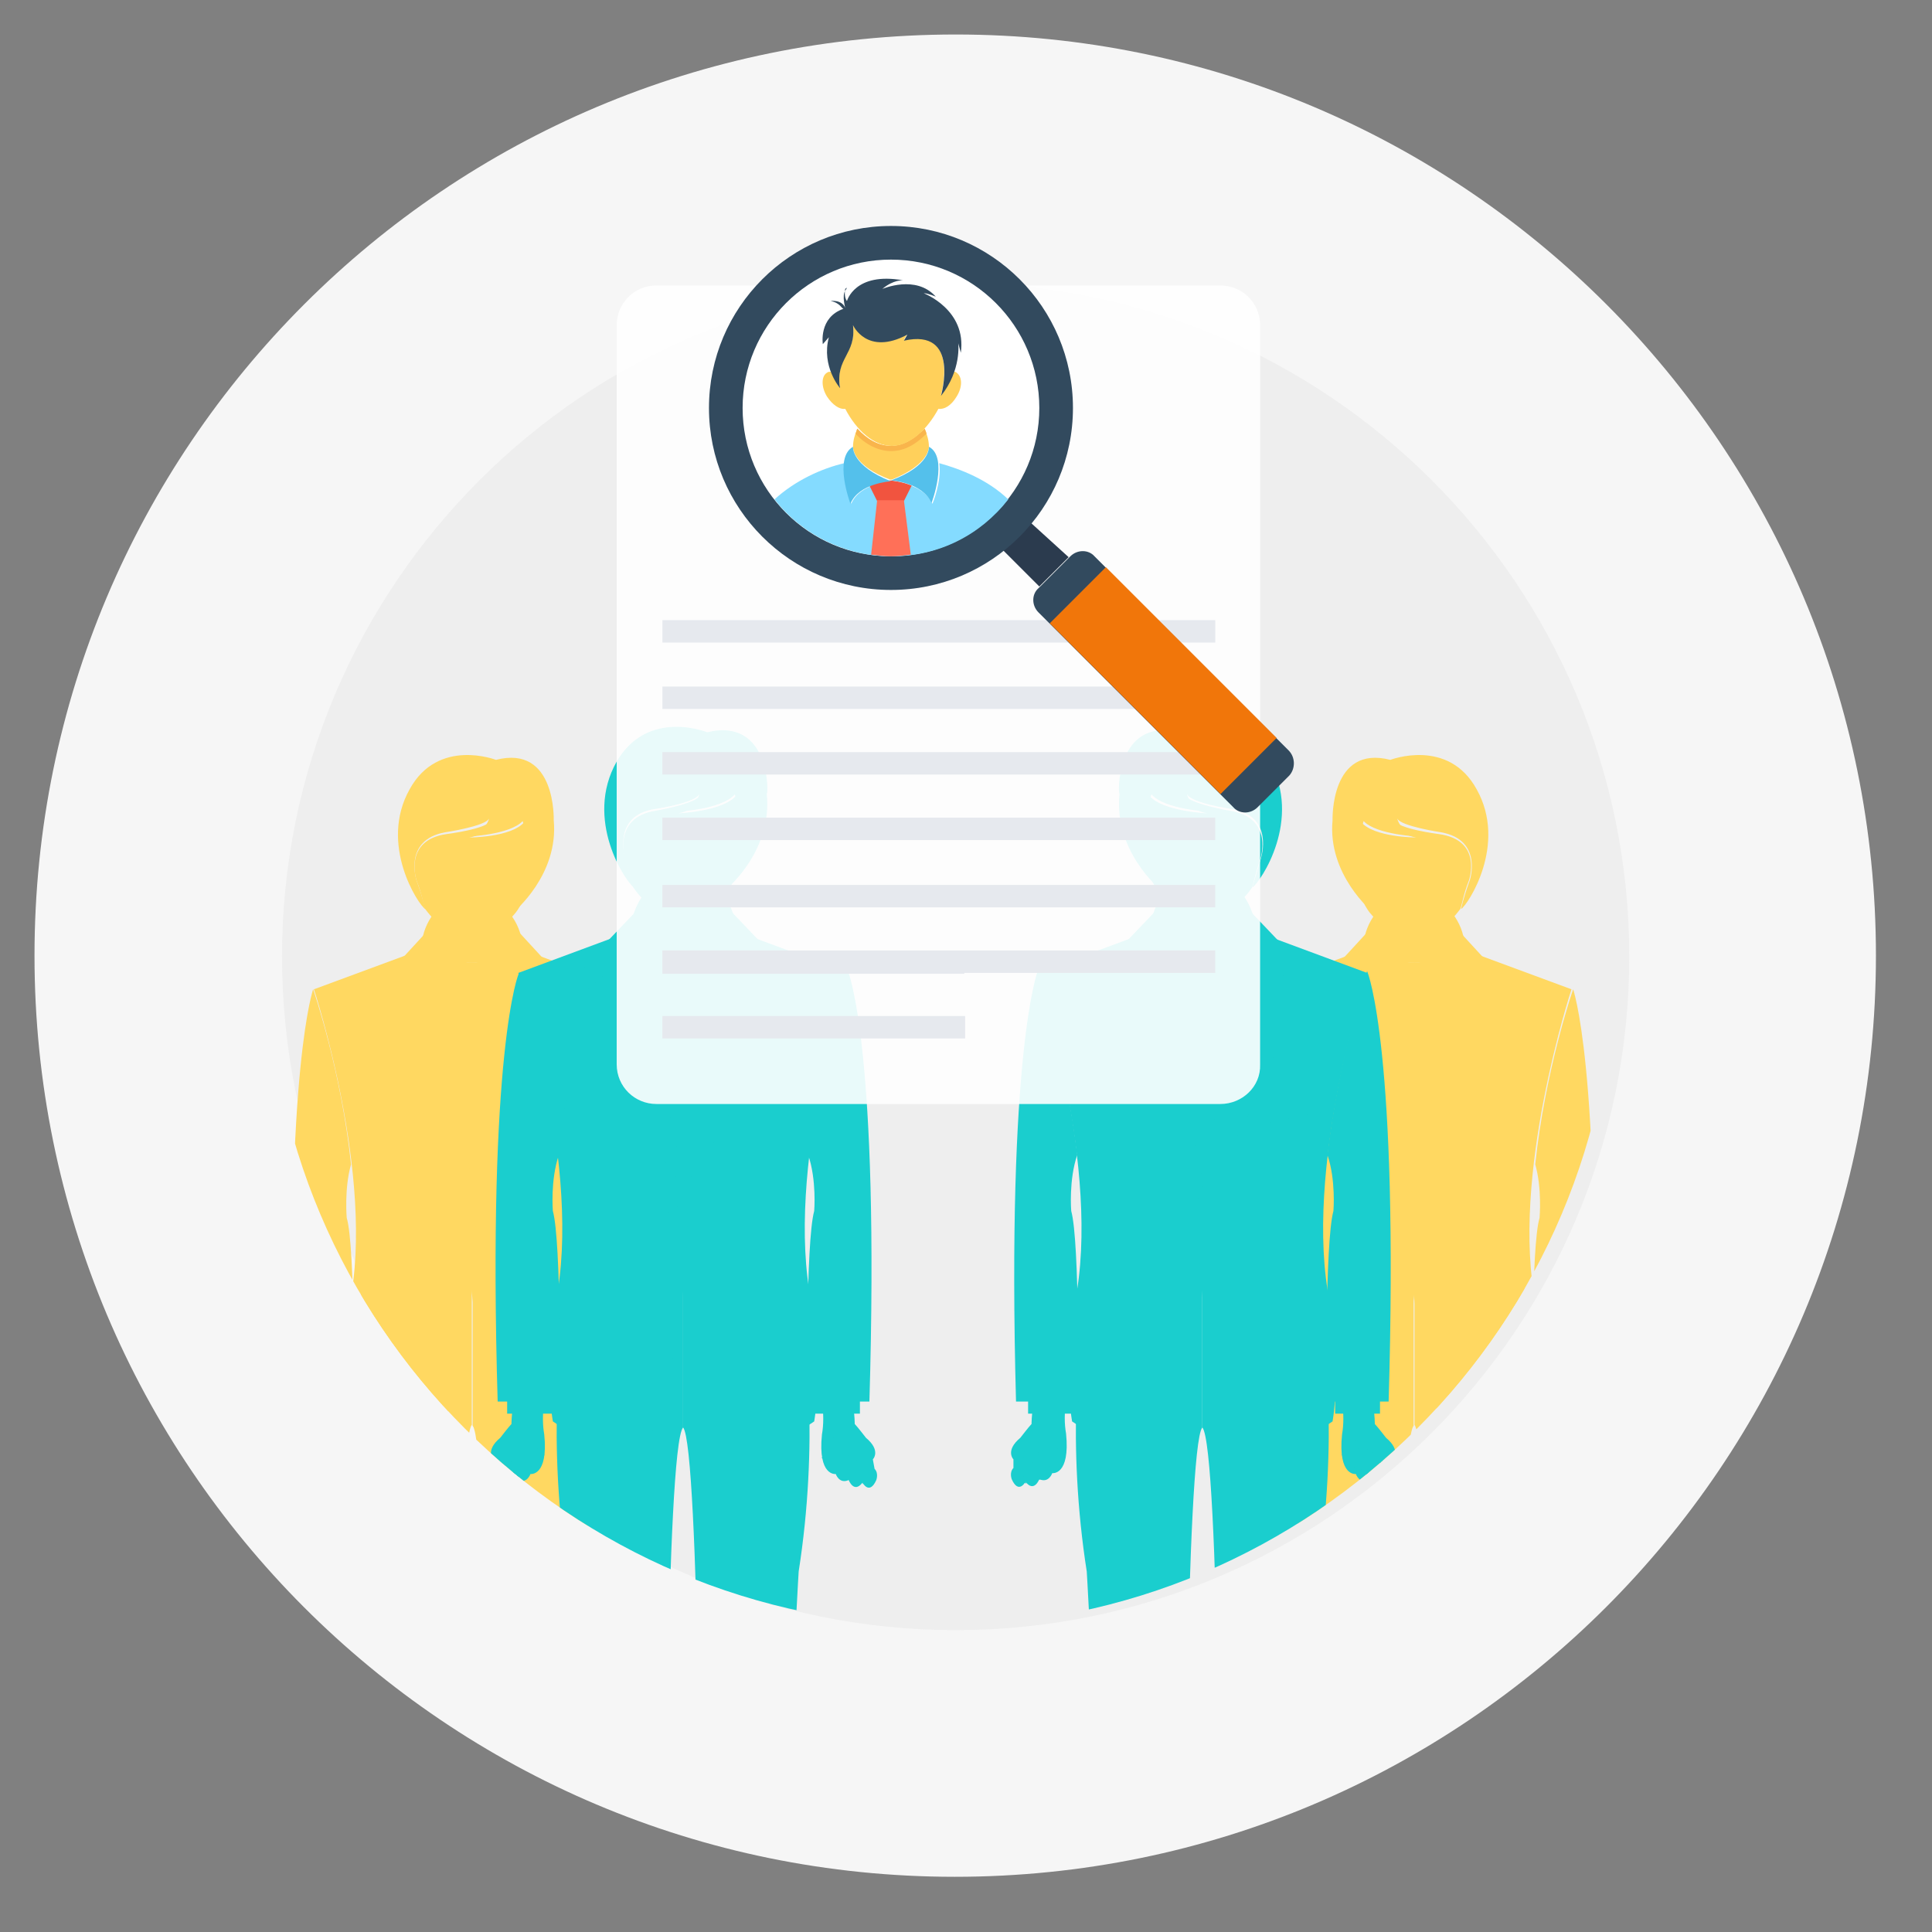 <?xml version="1.0" encoding="utf-8"?>
<!-- Generator: Adobe Illustrator 18.0.0, SVG Export Plug-In . SVG Version: 6.00 Build 0)  -->
<!DOCTYPE svg PUBLIC "-//W3C//DTD SVG 1.1//EN" "http://www.w3.org/Graphics/SVG/1.1/DTD/svg11.dtd">
<svg version="1.1" id="Layer_1" xmlns="http://www.w3.org/2000/svg" xmlns:xlink="http://www.w3.org/1999/xlink" x="0px" y="0px"
	 viewBox="136 136 224 224" enable-background="new 136 136 224 224" xml:space="preserve">
<rect x="136" y="136" width="224" height="224" fill="#808080" stroke="none"/>
<path fill="#F6F6F6" d="M353.5,246.8c0,59-47.8,106.8-106.8,106.8S140,305.8,140,246.8s47.8-106.8,106.8-106.8
	S353.5,187.9,353.5,246.8z"/>
<path fill="#EEEEEE" d="M324.9,246.9c0,43.1-35,78.1-78.1,78.1c-43.1,0-78.1-35-78.1-78.1c0-43.1,35-78.1,78.1-78.1
	C289.9,168.8,324.9,203.8,324.9,246.9z"/>
<path fill="none" d="M321.7,246.9c0,43.1-35,78.1-78.1,78.1c-43.1,0-78.1-35-78.1-78.1c0-43.1,35-78.1,78.1-78.1
	C286.7,168.8,321.7,203.8,321.7,246.9z"/>
<g>
	<defs>
		<path id="SVGID_1_" d="M323.2,246.4c0,43.1-35,78.1-78.1,78.1c-43.1,0-78.1-35-78.1-78.1c0-43.1,35-78.1,78.1-78.1
			C288.2,168.3,323.2,203.3,323.2,246.4z"/>
	</defs>
	<clipPath id="SVGID_2_">
		<use xlink:href="#SVGID_1_"  overflow="visible"/>
	</clipPath>
	<g clip-path="url(#SVGID_2_)">
		<path fill="#FFD861" d="M296.5,360.8c0,0,0.8,3.1-0.3,3.9c0,0-1.1,0.3-1.1,2c0,0,0,2-2.5,1.8c0,0-6.7,0.8-7.7-0.8
			c0,0-0.7-0.8-0.3-2.3l7.7-2.9L296.5,360.8z"/>
		<path fill="#FFD861" d="M295.5,356.2c0,0,2.9,2.5,0.8,5.7c0,0-1.5,2.1-1.6,3.1c0,0,0.2,3.3-3.3,2.5c0,0-3.4-2.5-5.9-0.5
			c0,0-1.8-0.2-1-2.6c0,0,2-2.5,3.1-4.7c0,0,0.7-0.5,0.3-2.3L295.5,356.2z"/>
		<path fill="#FFD861" d="M303.4,360.8c0,0-0.8,3.1,0.3,3.9c0,0,1.1,0.3,1.1,2c0,0,0,2,2.5,1.8c0,0,6.7,0.8,7.7-0.8
			c0,0,0.7-0.8,0.3-2.3l-7.7-2.9L303.4,360.8z"/>
		<path fill="#FFD861" d="M304.4,356.2c0,0-2.9,2.5-0.8,5.7c0,0,1.5,2.1,1.6,3.1c0,0-0.2,3.3,3.3,2.5c0,0,3.4-2.5,5.9-0.5
			c0,0,1.8-0.2,1-2.6c0,0-2-2.5-3.1-4.7c0,0-0.7-0.5-0.3-2.3L304.4,356.2z"/>
		<polygon fill="#FFD861" points="292.9,247.6 299.6,273.8 306.3,247.6 		"/>
		<polygon fill="#FFD861" points="301.6,250.4 302.4,247.6 297.5,247.6 298.3,250.4 		"/>
		<polygon fill="#FFD861" points="301.6,250.4 300,250.4 298.3,250.4 295.1,270.3 300,273.8 304.9,270.3 		"/>
		<path fill="#FFD861" d="M287.4,284.2c-1.1,6.9-2.6,19-0.3,33.2c0,0,2.1,32.5,0.2,39.7c0,0,3.9,6.9,10.6,0c0,0,0.2-53.6,2-55.8
			v-17.2H287.4z"/>
		<path fill="#FFD861" d="M300,284.2v17c1.8,2.3,2,55.8,2,55.8c6.9,6.9,10.6,0,10.6,0c-2-7.2,0.2-39.7,0.2-39.7
			c2.3-14.2,1-26.3-0.3-33.2H300V284.2z"/>
		<polygon fill="#FFD861" points="305.2,244 294.6,244 293.1,247.6 306.2,247.6 		"/>
		<path fill="#FFD861" d="M293.6,246.3l-11.9,4.4c0,0,7.2,21.9,4.1,36.6c0,0-1.3,7.5-0.3,13.2c0,0,8.3,6.1,11.4,0.5
			c0,0,4.3-13.2,3.4-26.2l-3.8-10L293.6,246.3z"/>
		<path fill="#FFD861" d="M294.6,244l-5.7,6.2l2.1,1l-1.6,1.6c0,0,5.4,16.5,11,22.2C300.3,274.9,294.2,249.4,294.6,244z"/>
		<path fill="#FFD861" d="M306.3,246.3l11.9,4.4c0,0-7.2,21.9-4.1,36.6c0,0,1.3,7.5,0.3,13.2c0,0-8.3,6.1-11.4,0.5
			c0,0-4.3-13.2-3.4-26.2l3.8-10L306.3,246.3z"/>
		<path fill="#FFD861" d="M305.2,244l5.7,6.2l-2.1,1l1.6,1.6c0,0-5.4,16.5-11,22.2C299.5,274.9,305.5,249.4,305.2,244z"/>
		<circle fill="#FFD861" cx="301.6" cy="276.1" r="1.1"/>
		<polygon fill="#FFD861" points="307.2,266.4 309.1,263.1 312.2,265.4 		"/>
		
			<rect x="306.3" y="265.3" transform="matrix(0.979 -0.204 0.204 0.979 -47.812 68.847)" fill="#FFD861" width="6.7" height="1.6"/>
		<path fill="#FFD861" d="M318.9,298.6c0.2,1.3,0.2,2.3,0.2,2.3c0.3,0.3,1.1,1.5,1.1,1.5c1.6,1.3,0.8,2.3,0.8,2.3l0.2,1
			c0.3,0.5,0.2,1.3,0.2,1.3c-0.8,1.6-1.5,0.3-1.5,0.3c-1,1.1-1.5-0.3-1.5-0.3c-1.1,0.5-1.5-0.7-1.5-0.7s-2,0.3-1.6-4.3
			c0.2-1.1,0.2-2.3,0-3.4H318.9L318.9,298.6z"/>
		<path fill="#FFD861" d="M317.1,303.2c0-0.2,0.2-0.8,0.2-0.8c-0.3,1,0.8,1.5,0.8,1.5c-0.2,0-0.2-0.7-0.2-0.7
			c0.2,0.8,1.5,1.3,1.5,1.3c0.2-0.5,0.7-0.8,0.7-0.8c-0.3,0.5-0.3,0.8-0.3,0.8c0.2,0,0.5,0.3,0.5,0.3c-0.3-0.3-0.5,0-0.5,0
			c0.7,0.2,0.5,0.8,0.5,0.8c0-0.7-0.3-0.5-0.3-0.5c0.3,0.3,0.2,0.7,0.2,0.7c0-0.5-0.7-0.5-0.7-0.5c0.3-0.5,0-0.3,0-0.3
			c-0.5-0.8-0.8,0-0.8,0.3h-0.2c0.3-0.8,0-1,0-1c-0.5-0.5-0.7,0.3-0.7,0.3c0,1.3-0.8,1.8-0.8,1.8h-0.2c0.5-0.2,0.8-1,0.8-1
			c0.5-1.3-0.2-1.3-0.2-1.3c-1-0.2-0.8,0.8-0.8,0.8c-0.3,0.2-1,0-1,0c0.2,0,0.5-0.2,0.5-0.2c0.3-0.3-0.2-1-0.2-1
			c0.3,0.3,1.5,0.3,1.5,0.3C317.8,303.9,317.3,303.4,317.1,303.2l-0.2,0.3c0-0.2-0.3-1-0.3-1C316.8,302.6,317.1,303,317.1,303.2z"/>
		<path fill="#FFD861" d="M321.1,305c0,0-0.2,0.2-0.5,1c0,0-0.2,0.2-0.2,0.3c-0.2,0.2-0.3,0.3-0.7,0.3c-0.3-0.2-0.8-0.2-1.1-0.2
			c0,0-0.3,0-0.7,0c-0.2,0-0.3-0.2-0.3-0.3c0.2-0.3,0.3-0.7,0.8-0.8c0,0,0.7-0.2,0.8,0c0,0-1-0.3-1.5,0.3c0,0-0.7,0.7-0.2,0.8
			c0,0,1.5,0,1.6,0.2c0,0,0.7,0.3,1-0.2c0,0,0.2-0.7,0.8-0.5c0,0-0.2-0.2-0.5-0.2C320.7,305.8,320.9,305.3,321.1,305z"/>
		<path fill="#FFD861" d="M319.8,306.5c0,0.3,0.2,1.1,0.2,1.1c-0.2-0.2-0.2-0.3-0.2-0.3c0,0.2-0.2,0.2-0.2,0.2c0.2-0.5,0-1,0-1
			H319.8z"/>
		<path fill="#FFD861" d="M318.4,307.1C318.3,307.1,318.3,307.1,318.4,307.1c-0.2-0.2-0.2-0.2-0.2,0c0.2-0.3,0.2-0.8,0.2-0.8h0.2
			C318.6,306.8,318.4,307.1,318.4,307.1z"/>
		<rect x="314.7" y="296.3" fill="#FFD861" width="4.9" height="3.4"/>
		<path fill="#FFD861" d="M281.2,298.6c-0.2,1.3-0.2,2.3-0.2,2.3c-0.5,0.2-1.3,1.5-1.3,1.5c-1.6,1.3-0.8,2.3-0.8,2.3l-0.2,1
			c-0.3,0.5-0.2,1.3-0.2,1.3c0.8,1.6,1.5,0.3,1.5,0.3c1,1.1,1.5-0.3,1.5-0.3c1.1,0.5,1.5-0.7,1.5-0.7s2,0.3,1.6-4.3
			c-0.2-1.1-0.2-2.3,0-3.4H281.2L281.2,298.6z"/>
		<path fill="#FFD861" d="M282.8,303.2c0-0.2-0.2-0.8-0.2-0.8c0.3,1-0.8,1.5-0.8,1.5c0.2,0,0.2-0.7,0.2-0.7
			c-0.2,0.8-1.5,1.3-1.5,1.3c-0.2-0.5-0.7-0.8-0.7-0.8c0.3,0.5,0.3,0.8,0.3,0.8c-0.2,0-0.5,0.3-0.5,0.3c0.3-0.3,0.5,0,0.5,0
			c-0.7,0.2-0.5,0.8-0.5,0.8c0-0.7,0.3-0.5,0.3-0.5c-0.3,0.3-0.2,0.7-0.2,0.7c0-0.5,0.7-0.5,0.7-0.5c-0.3-0.5,0-0.3,0-0.3
			c0.5-0.8,0.8,0,0.8,0.3h0.2c-0.3-0.8,0-1,0-1c0.5-0.5,0.7,0.3,0.7,0.3c0,1.3,0.8,1.8,0.8,1.8h0.2c-0.5-0.2-0.8-1-0.8-1
			c-0.5-1.3,0.2-1.3,0.2-1.3c1-0.2,0.8,0.8,0.8,0.8c0.3,0.2,1,0,1,0c-0.2,0-0.5-0.2-0.5-0.2c-0.3-0.3,0.2-1,0.2-1
			c-0.3,0.3-1.5,0.3-1.5,0.3C282.3,303.9,282.8,303.4,282.8,303.2l0.2,0.3c0-0.2,0.3-1,0.3-1C283.1,302.6,283,303,282.8,303.2z"/>
		<path fill="#FFD861" d="M278.9,305c0,0,0.2,0.2,0.5,1c0,0,0,0.2,0.2,0.3c0.2,0.2,0.3,0.3,0.7,0.3c0.3-0.2,0.8-0.2,1.1-0.2
			c0,0,0.3,0,0.7,0c0.2,0,0.3-0.2,0.3-0.3c-0.2-0.3-0.3-0.7-0.8-0.8c0,0-0.7-0.2-0.8,0c0,0,1-0.3,1.5,0.3c0,0,0.7,0.7,0.2,0.8
			c0,0-1.5,0-1.6,0.2c0,0-0.7,0.3-1-0.2c0,0-0.2-0.7-0.8-0.5c0,0,0.2-0.2,0.5-0.2C279.2,305.8,279.2,305.3,278.9,305z"/>
		<path fill="#FFD861" d="M280.2,306.5c0,0.3-0.2,1.1-0.2,1.1c0.2-0.2,0.2-0.3,0.2-0.3c0,0.2,0.2,0.2,0.2,0.2c-0.2-0.5,0-1,0-1
			H280.2z"/>
		<path fill="#FFD861" d="M281.6,307.1C281.6,307.1,281.8,307.1,281.6,307.1c0.2-0.2,0.2-0.2,0.2,0c-0.2-0.3-0.2-0.8-0.2-0.8h-0.2
			C281.5,306.8,281.6,307.1,281.6,307.1z"/>
		<rect x="280.5" y="296.3" fill="#FFD861" width="4.9" height="3.4"/>
		<path fill="#FFD861" d="M320.6,298.3h-6.9c0,0-0.2-17.8,0.8-21.1c0,0,0.3-3.4-0.5-6.2c1.1-10.6,4.3-20.1,4.4-20.3
			C318.3,250.5,321.7,259.4,320.6,298.3z"/>
		<path fill="#FFD861" d="M279.2,298.3h7c0,0,0.2-17.8-0.8-21.1c0,0-0.3-3.4,0.5-6.2c-1.1-10.6-4.3-20.1-4.4-20.3
			C281.6,250.5,278.2,259.4,279.2,298.3z"/>
		<ellipse fill="#FFD861" cx="300" cy="242.7" rx="4.6" ry="4.9"/>
		<path fill="#FFD861" d="M304.4,241.9c0,0,0.8,4.3-4.4,5.9c0,0,2.9,0.7,4.3,4.3C304.2,252,307.8,246.3,304.4,241.9z"/>
		<path fill="#FFD861" d="M295.5,241.9c0,0-0.8,4.3,4.4,5.9c0,0-2.9,0.7-4.3,4.3C295.7,252,292.1,246.3,295.5,241.9z"/>
		<path fill="#FFD861" d="M306.3,238.1c-0.7,1.8-0.8,2.9-1,3.3l0,0c-1.5,2-3.3,3.3-5.4,3.3c-2,0-3.6-1.1-5.1-2.9
			c-2.9-3.8-1-10.5-1-10.5c1.5,1.8,6.4,1.8,6.4,1.8c-2-0.3-2.5-1.8-2.5-2c0.3,1,5.1,1.6,5.1,1.6C308,233.4,306.3,238.1,306.3,238.1z
			"/>
		<path fill="#FFD861" d="M297.2,224.1c0,0,6.7-2.6,10,3.4c3.6,6.4-1,13.4-1.8,13.9c0,0,0.2-1.1,1-3.3c0,0,1.6-4.7-3.3-5.6
			c0,0-4.7-0.7-5.1-1.6c0,0,0.3,1.6,2.5,2.1c0,0-4.9-0.2-6.4-1.8c0,0-2.1,6.9,1,10.5c0,0-5.2-4.3-4.6-10.6
			C290.5,231.1,290.2,222.3,297.2,224.1z"/>
	</g>
	<g clip-path="url(#SVGID_2_)">
		<path fill="#1ACECE" d="M271.8,363.4c0,0,0.8,3.1-0.3,4.1c0,0-1.3,0.3-1.1,2.1c0,0,0,2-2.6,2c0,0-7,0.8-8-0.8c0,0-0.8-1-0.3-2.3
			l8-2.9L271.8,363.4z"/>
		<path fill="#1ACECE" d="M270.9,358.7c0,0,2.9,2.6,0.8,5.9c0,0-1.6,2.1-1.6,3.3c0,0,0.2,3.4-3.4,2.6c0,0-3.6-2.6-6.2-0.5
			c0,0-1.8-0.2-1-2.8c0,0,2.1-2.6,3.3-5.1c0,0,0.7-0.5,0.3-2.3L270.9,358.7z"/>
		<path fill="#1ACECE" d="M279,363.4c0,0-0.8,3.1,0.3,4.1c0,0,1.3,0.3,1.1,2.1c0,0,0,2,2.6,2c0,0,7,0.8,8-0.8c0,0,0.8-1,0.3-2.3
			l-8-2.9L279,363.4z"/>
		<path fill="#1ACECE" d="M280.2,358.7c0,0-2.9,2.6-0.8,5.9c0,0,1.6,2.1,1.6,3.3c0,0-0.2,3.4,3.4,2.6c0,0,3.6-2.6,6.2-0.5
			c0,0,1.8-0.2,1-2.8c0,0-2.1-2.6-3.3-5.1c0,0-0.7-0.5-0.3-2.3L280.2,358.7z"/>
		<polygon fill="#1ACECE" points="268.1,245.6 275.1,272.8 282.1,245.6 		"/>
		<polygon fill="#1ACECE" points="277.1,248.6 278,245.6 272.8,245.6 273.8,248.6 		"/>
		<polygon fill="#1ACECE" points="277.1,248.6 275.4,248.6 273.8,248.6 270.2,269.2 275.4,272.8 280.7,269.2 		"/>
		<path fill="#1ACECE" d="M262.3,283.7c-1.3,7-2.6,19.8-0.3,34.5c0,0,2.1,34,0.2,41.5c0,0,3.9,7.2,11.1,0c0,0,0.2-55.9,2.1-58.2
			v-17.8H262.3z"/>
		<path fill="#1ACECE" d="M275.4,283.7v17.8c2,2.3,2.1,58.2,2.1,58.2c7,7.2,11.1,0,11.1,0c-2-7.5,0.2-41.5,0.2-41.5
			c2.3-14.7,1-27.5-0.3-34.5H275.4z"/>
		<polygon fill="#1ACECE" points="281,241.7 269.9,241.7 268.2,245.6 281.8,245.6 		"/>
		<path fill="#1ACECE" d="M268.7,244.2l-12.4,4.6c0,0,7.5,22.9,4.3,38.3c0,0-1.3,7.7-0.3,13.7c0,0,8.7,6.2,11.9,0.5
			c0,0,4.4-13.7,3.6-27.1l-3.9-10.5L268.7,244.2z"/>
		<path fill="#1ACECE" d="M269.9,241.7l-6.1,6.4l2.3,1l-1.8,1.6c0,0,5.6,17.2,11.4,23.1C275.8,273.9,269.5,247.3,269.9,241.7z"/>
		<path fill="#1ACECE" d="M282.1,244.2l12.4,4.6c0,0-7.5,22.9-4.3,38.3c0,0,1.3,7.7,0.3,13.7c0,0-8.7,6.2-11.9,0.5
			c0,0-4.4-13.7-3.6-27.1l3.9-10.5L282.1,244.2z"/>
		<path fill="#1ACECE" d="M281,241.7l6.1,6.4l-2.3,1l1.8,1.6c0,0-5.6,17.2-11.4,23.1C274.9,273.9,281.3,247.3,281,241.7z"/>
		<circle fill="#1ACECE" cx="277.2" cy="275.2" r="1.3"/>
		<polygon fill="#1ACECE" points="283,265.1 285.1,261.7 288.4,264.1 		"/>
		
			<rect x="282.1" y="264" transform="matrix(0.979 -0.204 0.204 0.979 -48.051 63.908)" fill="#1ACECE" width="7" height="1.6"/>
		<path fill="#1ACECE" d="M295.2,298.8c0.2,1.3,0.2,2.3,0.2,2.3c0.3,0.3,1.3,1.6,1.3,1.6c1.8,1.5,0.8,2.5,0.8,2.5l0.2,1.1
			c0.5,0.5,0.2,1.3,0.2,1.3c-0.8,1.8-1.6,0.3-1.6,0.3c-1,1.3-1.6-0.3-1.6-0.3c-1.1,0.5-1.5-0.7-1.5-0.7s-2.1,0.3-1.6-4.6
			c0.2-1.1,0.2-2.5,0-3.6H295.2z"/>
		<path fill="#1ACECE" d="M293.4,303.5c0-0.2,0.2-1,0.2-1c-0.3,1,0.8,1.6,0.8,1.6c-0.2,0-0.2-0.7-0.2-0.7c0.2,0.8,1.6,1.5,1.6,1.5
			c0.2-0.5,0.7-0.8,0.7-0.8c-0.5,0.3-0.5,0.8-0.5,0.8c0.3,0,0.5,0.3,0.5,0.3c-0.3-0.3-0.5,0-0.5,0c0.7,0.2,0.5,0.8,0.5,0.8
			c0-0.7-0.5-0.7-0.5-0.7c0.3,0.3,0.2,0.7,0.2,0.7c0-0.5-0.7-0.7-0.7-0.7c0.3-0.5,0-0.3,0-0.3c-0.5-0.8-0.8,0-0.8,0.3h-0.2
			c0.3-0.8,0-1,0-1c-0.7-0.5-0.7,0.3-0.7,0.3c0,1.3-0.8,1.8-0.8,1.8h-0.3c0.5-0.2,0.8-1,0.8-1c0.5-1.3-0.2-1.5-0.2-1.5
			c-1.1-0.2-0.8,0.8-0.8,0.8c-0.5,0.2-1,0-1,0c0.2,0,0.5-0.3,0.5-0.3c0.3-0.3-0.2-1.1-0.2-1.1c0.3,0.3,1.5,0.3,1.5,0.3
			c0.7,0,0.2-0.7,0.2-0.7l-0.3,0.2c0-0.2-0.3-1-0.3-1C293.1,302.9,293.3,303.4,293.4,303.5z"/>
		<path fill="#1ACECE" d="M297.5,305.3c0,0-0.2,0.2-0.5,1c0,0-0.2,0.2-0.2,0.3c-0.2,0.3-0.3,0.3-0.7,0.3c-0.3-0.2-0.8-0.2-1.1-0.2
			c0,0-0.3,0-0.7,0c-0.2,0-0.3-0.2-0.3-0.3c0.2-0.3,0.3-0.7,1-0.8c0,0,0.7-0.2,0.8,0c0,0-1-0.3-1.6,0.3c0,0-0.7,0.7-0.2,1
			c0,0,1.6,0,1.6,0.2c0,0,0.7,0.3,1-0.2c0,0,0.2-0.7,0.8-0.7c0,0-0.2-0.2-0.5-0.2C297.2,306.2,297.2,305.7,297.5,305.3z"/>
		<path fill="#1ACECE" d="M296.2,307c-0.2,0.3,0.2,1.1,0.2,1.1c-0.2-0.2-0.2-0.3-0.2-0.3c0,0.2-0.2,0.2-0.2,0.2c0.2-0.5,0-1.1,0-1.1
			h0.2V307z"/>
		<path fill="#1ACECE" d="M294.6,307.6L294.6,307.6c0,0,0,0-0.2,0c0.2-0.3,0.2-0.8,0.2-0.8h0.2C294.9,307.1,294.6,307.6,294.6,307.6
			z"/>
		<rect x="290.8" y="296.3" fill="#1ACECE" width="5.2" height="3.6"/>
		<path fill="#1ACECE" d="M255.8,298.8c-0.2,1.3-0.2,2.3-0.2,2.3c-0.3,0.3-1.3,1.6-1.3,1.6c-1.8,1.5-0.8,2.5-0.8,2.5v1
			c-0.5,0.5-0.2,1.3-0.2,1.3c0.8,1.8,1.6,0.3,1.6,0.3c1,1.3,1.6-0.3,1.6-0.3c1.1,0.5,1.5-0.7,1.5-0.7s2.1,0.3,1.6-4.6
			c-0.2-1.1-0.2-2.5,0-3.6h-3.9V298.8z"/>
		<path fill="#1ACECE" d="M257.6,303.5c0-0.2-0.2-1-0.2-1c0.3,1-0.8,1.6-0.8,1.6c0.2,0,0.2-0.7,0.2-0.7c-0.2,0.8-1.6,1.5-1.6,1.5
			c-0.2-0.5-0.7-0.8-0.7-0.8c0.3,0.5,0.5,0.8,0.5,0.8c-0.3,0-0.5,0.3-0.5,0.3c0.3-0.3,0.5,0,0.5,0c-0.7,0.2-0.5,0.8-0.5,0.8
			c0-0.7,0.5-0.7,0.5-0.7c-0.3,0.3-0.2,0.7-0.2,0.7c0-0.5,0.7-0.7,0.7-0.7c-0.3-0.5,0-0.3,0-0.3c0.5-0.8,0.8,0,0.8,0.3h0.2
			c-0.3-0.8,0-1,0-1c0.7-0.5,0.7,0.3,0.7,0.3c0,1.3,0.8,1.8,0.8,1.8h0.3c-0.7-0.2-0.8-1-0.8-1c-0.5-1.3,0.2-1.5,0.2-1.5
			c1.1-0.2,0.8,0.8,0.8,0.8c0.5,0.2,1,0,1,0c-0.2,0-0.5-0.3-0.5-0.3c-0.3-0.3,0.2-1.1,0.2-1.1c-0.2,0.8-1.5,0.8-1.5,0.8
			c-0.7,0-0.2-0.7-0.2-0.7l0.3,0.2c0-0.2,0.3-1,0.3-1C257.9,302.9,257.8,303.4,257.6,303.5z"/>
		<path fill="#1ACECE" d="M253.5,305.3c0,0,0.2,0.2,0.5,1c0,0,0.2,0.2,0.2,0.3c0.2,0.3,0.3,0.3,0.7,0.3c0.3-0.2,0.8-0.2,1.1-0.2
			c0,0,0.3,0,0.7,0c0.2,0,0.3-0.2,0.3-0.3c-0.2-0.3-0.3-0.7-1-0.8c0,0-0.7-0.2-0.8,0c0,0,1-0.3,1.6,0.3c0,0,0.7,0.7,0.2,1
			c0,0-1.6,0-1.6,0.2c0,0-0.7,0.3-1-0.2c0,0-0.2-0.7-0.8-0.7c0,0,0.2-0.2,0.5-0.2C253.8,306.2,253.8,305.7,253.5,305.3z"/>
		<path fill="#1ACECE" d="M254.8,307c0.2,0.3-0.2,1.1-0.2,1.1c0.2-0.2,0.2-0.3,0.2-0.3c0,0.2,0.2,0.2,0.2,0.2c-0.2-0.5,0-1.1,0-1.1
			h-0.2V307z"/>
		<path fill="#1ACECE" d="M256.5,307.6L256.5,307.6c0.2-0.2,0.2-0.2,0.2,0c-0.2-0.3-0.2-0.8-0.2-0.8h-0.2
			C256.1,307.1,256.5,307.6,256.5,307.6z"/>
		<rect x="255.2" y="296.3" fill="#1ACECE" width="5.2" height="3.6"/>
		<path fill="#1ACECE" d="M297,298.5h-7.2c0,0-0.2-18.5,0.8-22.1c0,0,0.3-3.6-0.7-6.5c1.3-11.1,4.4-20.9,4.6-21.3
			C294.6,248.7,298.2,257.9,297,298.5z"/>
		<path fill="#1ACECE" d="M253.8,298.5h7.2c0,0,0.2-18.5-0.8-22.1c0,0-0.3-3.6,0.7-6.5c-1.3-11.1-4.4-20.9-4.6-21.3
			C256.3,248.7,252.7,257.9,253.8,298.5z"/>
		<ellipse fill="#1ACECE" cx="275.4" cy="240.4" rx="4.7" ry="5.1"/>
		<path fill="#1ACECE" d="M280,239.6c0,0,1,4.4-4.6,6.1c0,0,3.1,0.7,4.4,4.4C280,250.1,283.6,244.3,280,239.6z"/>
		<path fill="#1ACECE" d="M270.9,239.6c0,0-1,4.4,4.6,6.1c0,0-3.1,0.7-4.4,4.4C271,250.1,267.4,244.3,270.9,239.6z"/>
		<path fill="#1ACECE" d="M282.1,235.7c-0.7,2-0.8,3.1-1,3.3l0,0c-1.5,2.1-3.4,3.4-5.6,3.4c-2,0-3.8-1.1-5.2-3.1c-3.1-3.9-1-11-1-11
			c1.6,1.8,6.7,2,6.7,2c-2.1-0.3-2.5-2-2.6-2.1c0.5,1,5.2,1.8,5.2,1.8C283.8,230.8,282.1,235.7,282.1,235.7z"/>
		<path fill="#1ACECE" d="M272.7,220.9c0,0,6.9-2.8,10.5,3.4c3.8,6.7-1,13.9-2,14.6c0,0,0.3-1.1,1-3.4c0,0,1.6-4.9-3.4-5.7
			c0,0-4.9-0.7-5.2-1.8c0,0,0.3,1.8,2.6,2.1c0,0-5.1-0.2-6.7-2c0,0-2.1,7.2,1,11c0,0-5.4-4.4-4.7-11.1
			C265.6,228.3,265.3,219.1,272.7,220.9z"/>
	</g>
	<g clip-path="url(#SVGID_2_)">
		<path fill="#FFD861" d="M194.1,360.8c0,0-0.8,3.1,0.3,3.9c0,0,1.1,0.3,1.1,2c0,0,0,2,2.5,1.8c0,0,6.7,0.8,7.7-0.8
			c0,0,0.7-0.8,0.3-2.3l-7.7-2.9L194.1,360.8z"/>
		<path fill="#FFD861" d="M195.1,356.2c0,0-2.9,2.5-0.8,5.7c0,0,1.5,2.1,1.6,3.1c0,0-0.2,3.3,3.3,2.5c0,0,3.4-2.5,5.9-0.5
			c0,0,1.8-0.2,1-2.6c0,0-2-2.5-3.1-4.7c0,0-0.7-0.5-0.3-2.3L195.1,356.2z"/>
		<path fill="#FFD861" d="M187.3,360.8c0,0,0.8,3.1-0.3,3.9c0,0-1.1,0.3-1.1,2c0,0,0,2-2.5,1.8c0,0-6.7,0.8-7.7-0.8
			c0,0-0.7-0.8-0.3-2.3l7.7-2.9L187.3,360.8z"/>
		<path fill="#FFD861" d="M186.3,356.2c0,0,2.9,2.5,0.8,5.7c0,0-1.5,2.1-1.6,3.1c0,0,0.2,3.3-3.3,2.5c0,0-3.4-2.5-5.9-0.5
			c0,0-1.8-0.2-1-2.6c0,0,2-2.5,3.1-4.7c0,0,0.7-0.5,0.3-2.3L186.3,356.2z"/>
		<polygon fill="#FFD861" points="197.7,247.6 191,273.8 184.3,247.6 		"/>
		<polygon fill="#FFD861" points="189.1,250.4 188.3,247.6 193.2,247.6 192.3,250.4 		"/>
		<polygon fill="#FFD861" points="189.1,250.4 190.7,250.4 192.3,250.4 195.6,270.3 190.7,273.8 185.8,270.3 		"/>
		<path fill="#FFD861" d="M203.3,284.2c1.1,6.9,2.6,19,0.3,33.2c0,0-2.1,32.5-0.2,39.7c0,0-3.9,6.9-10.6,0c0,0-0.2-53.6-2-55.8
			v-17.2H203.3z"/>
		<path fill="#FFD861" d="M190.7,284.2v17c-1.8,2.3-2,55.8-2,55.8c-6.9,6.9-10.6,0-10.6,0c1.8-7-0.2-39.6-0.2-39.6
			c-2.3-14.2-1-26.3,0.3-33.2H190.7z"/>
		<polygon fill="#FFD861" points="185.5,244 196.1,244 197.6,247.6 184.5,247.6 		"/>
		<path fill="#FFD861" d="M197.1,246.3l11.9,4.4c0,0-7.2,21.9-4.1,36.6c0,0,1.3,7.5,0.3,13.2c0,0-8.3,6.1-11.4,0.5
			c0,0-4.3-13.2-3.4-26.2l3.8-10L197.1,246.3z"/>
		<path fill="#FFD861" d="M196.1,244l5.7,6.2l-2.1,1l1.6,1.6c0,0-5.4,16.5-11,22.2C190.4,274.9,196.4,249.4,196.1,244z"/>
		<path fill="#FFD861" d="M184.3,246.3l-11.9,4.4c0,0,7.2,21.9,4.1,36.6c0,0-1.3,7.5-0.3,13.2c0,0,8.3,6.1,11.4,0.5
			c0,0,4.3-13.2,3.4-26.2l-3.8-10L184.3,246.3z"/>
		<path fill="#FFD861" d="M185.5,244l-5.7,6.2l2.1,1l-1.6,1.6c0,0,5.4,16.5,11,22.2C191.2,274.9,185.2,249.4,185.5,244z"/>
		<circle fill="#FFD861" cx="189.1" cy="276.1" r="1.1"/>
		<polygon fill="#FFD861" points="183.5,266.4 181.6,263.1 178.4,265.4 		"/>
		
			<rect x="177.5" y="265.3" transform="matrix(-0.979 -0.204 0.204 -0.979 303.599 563.615)" fill="#FFD861" width="6.7" height="1.6"/>
		<path fill="#FFD861" d="M171.7,298.6c-0.2,1.3-0.2,2.3-0.2,2.3c-0.3,0.3-1.1,1.5-1.1,1.5c-1.6,1.3-0.8,2.3-0.8,2.3l-0.2,1
			c-0.3,0.5-0.2,1.3-0.2,1.3c0.8,1.6,1.5,0.3,1.5,0.3c1,1.1,1.5-0.3,1.5-0.3c1.1,0.5,1.5-0.7,1.5-0.7s2,0.3,1.6-4.3
			c-0.2-1.1-0.2-2.3,0-3.4H171.7L171.7,298.6z"/>
		<path fill="#FFD861" d="M173.5,303.2c0-0.2-0.2-0.8-0.2-0.8c0.3,1-0.8,1.5-0.8,1.5c0.2,0,0.2-0.7,0.2-0.7
			c-0.2,0.8-1.5,1.3-1.5,1.3c-0.2-0.5-0.7-0.8-0.7-0.8c0.3,0.5,0.3,0.8,0.3,0.8c-0.2,0-0.5,0.3-0.5,0.3c0.3-0.3,0.5,0,0.5,0
			c-0.7,0.2-0.5,0.8-0.5,0.8c0-0.7,0.3-0.5,0.3-0.5c-0.3,0.3-0.2,0.7-0.2,0.7c0-0.5,0.7-0.5,0.7-0.5c-0.3-0.5,0-0.3,0-0.3
			c0.5-0.8,0.8,0,0.8,0.3h0.2c-0.3-0.8,0-1,0-1c0.5-0.5,0.7,0.3,0.7,0.3c0,1.3,0.8,1.8,0.8,1.8h0.2c-0.5-0.2-0.8-1-0.8-1
			c-0.5-1.3,0.2-1.3,0.2-1.3c1-0.2,0.8,0.8,0.8,0.8c0.3,0.2,1,0,1,0c-0.2,0-0.5-0.2-0.5-0.2c-0.2-0.5,0.5-1.1,0.5-1.1
			c-0.3,0.3-1.5,0.3-1.5,0.3C172.9,303.9,173.4,303.4,173.5,303.2l0.2,0.3c0-0.2,0.3-1,0.3-1C173.9,302.6,173.5,303,173.5,303.2z"/>
		<path fill="#FFD861" d="M169.6,305c0,0,0.2,0.2,0.5,1c0,0,0.2,0.2,0.2,0.3c0.2,0.2,0.3,0.3,0.7,0.3c0.3-0.2,0.8-0.2,1.1-0.2
			c0,0,0.3,0,0.7,0c0.2,0,0.3-0.2,0.3-0.3c-0.2-0.3-0.3-0.7-0.8-0.8c0,0-0.7-0.2-0.8,0c0,0,1-0.3,1.5,0.3c0,0,0.7,0.7,0.2,0.8
			c0,0-1.5,0-1.6,0.2c0,0-0.7,0.3-1-0.2c0,0-0.2-0.7-0.8-0.5c0,0,0.2-0.2,0.5-0.2C169.9,305.8,169.8,305.3,169.6,305z"/>
		<path fill="#FFD861" d="M170.9,306.5c0,0.3-0.2,1.1-0.2,1.1c0.2-0.2,0.2-0.3,0.2-0.3c0,0.2,0.2,0.2,0.2,0.2c-0.2-0.5,0-1,0-1
			H170.9z"/>
		<path fill="#FFD861" d="M172.2,307.1C172.4,307.1,172.4,307.1,172.2,307.1c0.2-0.2,0.2-0.2,0.2,0c-0.2-0.3-0.2-0.8-0.2-0.8h-0.2
			C172.1,306.8,172.2,307.1,172.2,307.1z"/>
		<rect x="171.1" y="296.3" fill="#FFD861" width="4.9" height="3.4"/>
		<path fill="#FFD861" d="M209.5,298.6c0.2,1.3,0.2,2.3,0.2,2.3c0.3,0.3,1.1,1.5,1.1,1.5c1.6,1.3,0.8,2.3,0.8,2.3l0.2,1
			c0.3,0.5,0.2,1.3,0.2,1.3c-0.8,1.6-1.5,0.3-1.5,0.3c-1,1.1-1.5-0.3-1.5-0.3c-1.1,0.5-1.5-0.7-1.5-0.7s-2,0.3-1.6-4.3
			c0.2-1.1,0.2-2.3,0-3.4H209.5L209.5,298.6z"/>
		<path fill="#FFD861" d="M207.9,303.2c0-0.2,0.2-0.8,0.2-0.8c-0.3,1,0.8,1.5,0.8,1.5c-0.2,0-0.2-0.7-0.2-0.7
			c0.2,0.8,1.5,1.3,1.5,1.3c0.2-0.5,0.7-0.8,0.7-0.8c-0.3,0.5-0.3,0.8-0.3,0.8c0.2,0,0.5,0.3,0.5,0.3c-0.3-0.3-0.5,0-0.5,0
			c0.7,0.2,0.5,0.8,0.5,0.8c0-0.7-0.3-0.5-0.3-0.5c0.3,0.3,0.2,0.7,0.2,0.7c0-0.5-0.7-0.5-0.7-0.5c0.3-0.5,0-0.3,0-0.3
			c-0.5-0.8-0.8,0-0.8,0.3h-0.2c0.3-0.8,0-1,0-1c-0.5-0.5-0.7,0.3-0.7,0.3c0,1.3-0.8,1.8-0.8,1.8h-0.2c0.5-0.2,0.8-1,0.8-1
			c0.5-1.3-0.2-1.3-0.2-1.3c-1-0.2-0.8,0.8-0.8,0.8c-0.3,0.2-1,0-1,0c0.2,0,0.5-0.2,0.5-0.2c0.3-0.3-0.2-1-0.2-1
			c0.3,0.3,1.5,0.3,1.5,0.3C208.4,303.9,207.9,303.4,207.9,303.2l-0.2,0.3c0-0.2-0.3-1-0.3-1C207.6,302.6,207.7,303,207.9,303.2z"/>
		<path fill="#FFD861" d="M211.8,305c0,0-0.2,0.2-0.5,1c0,0,0,0.2-0.2,0.3c-0.2,0.2-0.3,0.3-0.7,0.3c-0.3-0.2-0.8-0.2-1.1-0.2
			c0,0-0.3,0-0.7,0c-0.2,0-0.3-0.2-0.3-0.3c0.2-0.3,0.3-0.7,0.8-0.8c0,0,0.7-0.2,0.8,0c0,0-1-0.3-1.5,0.3c0,0-0.7,0.7-0.2,0.8
			c0,0,1.5,0,1.6,0.2c0,0,0.7,0.3,1-0.2c0,0,0.2-0.7,0.8-0.5c0,0-0.2-0.2-0.5-0.2C211.5,305.8,211.5,305.3,211.8,305z"/>
		<path fill="#FFD861" d="M210.5,306.5c0,0.3,0.2,1.1,0.2,1.1c-0.2-0.2-0.2-0.3-0.2-0.3c0,0.2-0.2,0.2-0.2,0.2c0.2-0.5,0-1,0-1
			H210.5z"/>
		<path fill="#FFD861" d="M209,307.1C209,307.1,208.9,307.1,209,307.1c-0.2-0.2-0.2-0.2-0.2,0c0.2-0.3,0.2-0.8,0.2-0.8h0.2
			C209.2,306.8,209,307.1,209,307.1z"/>
		<rect x="205.3" y="296.3" fill="#FFD861" width="4.9" height="3.4"/>
		<path fill="#FFD861" d="M170.1,298.3h6.9c0,0,0.2-17.8-0.8-21.1c0,0-0.3-3.4,0.5-6.2c-1.1-10.6-4.3-20.1-4.4-20.3
			C172.4,250.5,169,259.4,170.1,298.3z"/>
		<path fill="#FFD861" d="M211.5,298.3h-7c0,0-0.2-17.8,0.8-21.1c0,0,0.3-3.4-0.5-6.2c1.1-10.6,4.3-20.1,4.4-20.3
			C209,250.5,212.5,259.4,211.5,298.3z"/>
		<ellipse fill="#FFD861" cx="190.7" cy="242.7" rx="4.6" ry="4.9"/>
		<path fill="#FFD861" d="M186.3,241.9c0,0-0.8,4.3,4.4,5.9c0,0-2.9,0.7-4.3,4.3C186.5,252,182.9,246.3,186.3,241.9z"/>
		<path fill="#FFD861" d="M195.1,241.9c0,0,0.8,4.3-4.4,5.9c0,0,2.9,0.7,4.3,4.3C195,252,198.6,246.3,195.1,241.9z"/>
		<path fill="#FFD861" d="M184.3,238.1c0.7,1.8,0.8,2.9,1,3.3l0,0c1.5,2,3.3,3.3,5.4,3.3c2,0,3.6-1.1,5.1-2.9c2.9-3.8,1-10.5,1-10.5
			c-1.5,1.8-6.4,1.8-6.4,1.8c2-0.3,2.5-1.8,2.5-2c-0.3,1-5.1,1.6-5.1,1.6C182.7,233.4,184.3,238.1,184.3,238.1z"/>
		<path fill="#FFD861" d="M193.5,224.1c0,0-6.7-2.6-10,3.4c-3.6,6.4,1,13.4,1.8,13.9c0,0-0.2-1.1-1-3.3c0,0-1.6-4.7,3.3-5.6
			c0,0,4.7-0.7,5.1-1.6c0,0-0.3,1.6-2.5,2.1c0,0,4.9-0.2,6.4-1.8c0,0,2.1,6.9-1,10.5c0,0,5.2-4.3,4.6-10.6
			C200.2,231.1,200.5,222.3,193.5,224.1z"/>
	</g>
	<g clip-path="url(#SVGID_2_)">
		<path fill="#1ACECE" d="M218.8,363.4c0,0-0.8,3.1,0.3,4.1c0,0,1.3,0.3,1.1,2.1c0,0,0,2,2.6,2c0,0,7,0.8,8-0.8c0,0,0.8-1,0.3-2.3
			l-8-2.9L218.8,363.4z"/>
		<path fill="#1ACECE" d="M219.8,358.7c0,0-2.9,2.6-0.8,5.9c0,0,1.6,2.1,1.6,3.3c0,0-0.2,3.4,3.4,2.6c0,0,3.6-2.6,6.2-0.5
			c0,0,1.8-0.2,1-2.8c0,0-2.1-2.6-3.3-5.1c0,0-0.7-0.5-0.3-2.3L219.8,358.7z"/>
		<path fill="#1ACECE" d="M211.6,363.4c0,0,0.8,3.1-0.3,4.1c0,0-1.3,0.3-1.1,2.1c0,0,0,2-2.6,2c0,0-7,0.8-8-0.8c0,0-0.8-1-0.3-2.3
			l8-2.9L211.6,363.4z"/>
		<path fill="#1ACECE" d="M210.5,358.7c0,0,2.9,2.6,0.8,5.9c0,0-1.6,2.1-1.6,3.3c0,0,0.2,3.4-3.4,2.6c0,0-3.6-2.6-6.2-0.5
			c0,0-1.8-0.2-1-2.8c0,0,2.1-2.6,3.3-5.1c0,0,0.7-0.5,0.3-2.3L210.5,358.7z"/>
		<polygon fill="#1ACECE" points="222.6,245.6 215.6,272.8 208.5,245.6 		"/>
		<polygon fill="#1ACECE" points="213.6,248.6 212.6,245.6 217.9,245.6 216.9,248.6 		"/>
		<polygon fill="#1ACECE" points="213.6,248.6 215.2,248.6 216.9,248.6 220.5,269.2 215.2,272.8 210,269.2 		"/>
		<path fill="#1ACECE" d="M228.3,283.7c1.3,7,2.6,19.8,0.3,34.5c0,0-2.1,34-0.2,41.5c0,0-3.9,7.2-11.1,0c0,0-0.2-55.9-2.1-58.2
			v-17.8H228.3z"/>
		<path fill="#1ACECE" d="M215.2,283.7v17.8c-2,2.3-2.1,58.2-2.1,58.2c-7,7.2-11.1,0-11.1,0c2-7.5-0.2-41.5-0.2-41.5
			c-2.3-14.7-1-27.5,0.3-34.5H215.2z"/>
		<polygon fill="#1ACECE" points="209.7,241.7 220.8,241.7 222.4,245.6 208.9,245.6 		"/>
		<path fill="#1ACECE" d="M222,244.2l12.4,4.6c0,0-7.5,22.9-4.3,38.3c0,0,1.3,7.7,0.3,13.7c0,0-8.7,6.2-11.9,0.5
			c0,0-4.4-13.7-3.6-27.1l3.9-10.5L222,244.2z"/>
		<path fill="#1ACECE" d="M220.8,241.7l6.1,6.4l-2.3,1l1.8,1.6c0,0-5.6,17.2-11.4,23.1C214.9,273.9,221.1,247.3,220.8,241.7z"/>
		<path fill="#1ACECE" d="M208.5,244.2l-12.4,4.6c0,0,7.5,22.9,4.3,38.3c0,0-1.3,7.7-0.3,13.7c0,0,8.7,6.2,11.9,0.5
			c0,0,4.4-13.7,3.6-27.1l-3.9-10.5L208.5,244.2z"/>
		<path fill="#1ACECE" d="M209.7,241.7l-6.1,6.4l2.3,1l-1.8,1.6c0,0,5.6,17.2,11.4,23.1C215.7,273.9,209.4,247.3,209.7,241.7z"/>
		<circle fill="#1ACECE" cx="213.4" cy="275.2" r="1.3"/>
		<polygon fill="#1ACECE" points="207.7,265.1 205.6,261.7 202.3,264.1 		"/>
		
			<rect x="201.5" y="264.1" transform="matrix(-0.979 -0.204 0.204 -0.979 351.627 566.155)" fill="#1ACECE" width="7" height="1.6"/>
		<path fill="#1ACECE" d="M195.5,298.8c-0.2,1.3-0.2,2.3-0.2,2.3c-0.3,0.3-1.3,1.6-1.3,1.6c-1.8,1.5-0.8,2.5-0.8,2.5l-0.2,1.1
			c-0.5,0.5-0.2,1.3-0.2,1.3c0.8,1.8,1.6,0.3,1.6,0.3c1,1.3,1.6-0.3,1.6-0.3c1.1,0.5,1.5-0.7,1.5-0.7s2.1,0.3,1.6-4.6
			c-0.2-1.1-0.2-2.5,0-3.6H195.5z"/>
		<path fill="#1ACECE" d="M197.3,303.5c0-0.2-0.2-1-0.2-1c0.3,1-0.8,1.6-0.8,1.6c0.2,0,0.2-0.7,0.2-0.7c-0.2,0.8-1.6,1.5-1.6,1.5
			c-0.2-0.5-0.7-0.8-0.7-0.8c0.3,0.5,0.5,0.8,0.5,0.8c-0.3,0-0.5,0.3-0.5,0.3c0.3-0.3,0.5,0,0.5,0c-0.7,0.2-0.5,0.8-0.5,0.8
			c0-0.7,0.5-0.7,0.5-0.7c-0.3,0.3-0.2,0.7-0.2,0.7c0-0.5,0.7-0.7,0.7-0.7c-0.3-0.5,0-0.3,0-0.3c0.5-0.8,0.8,0,0.8,0.3h0.2
			c-0.3-0.8,0-1,0-1c0.7-0.5,0.7,0.3,0.7,0.3c0,1.3,0.8,1.8,0.8,1.8h0.3c-0.5-0.2-0.8-1-0.8-1c-0.5-1.3,0.2-1.5,0.2-1.5
			c1.1-0.2,0.8,0.8,0.8,0.8c0.5,0.2,1,0,1,0c-0.2,0-0.5-0.3-0.5-0.3c-0.3-0.3,0.2-1.1,0.2-1.1c-0.2,0.8-1.5,0.8-1.5,0.8
			c-0.7,0-0.2-0.7-0.2-0.7l0.3,0.2c0-0.2,0.3-1,0.3-1C197.6,302.9,197.4,303.4,197.3,303.5z"/>
		<path fill="#1ACECE" d="M193.2,305.3c0,0,0.2,0.2,0.5,1c0,0,0.2,0.2,0.2,0.3c0.2,0.3,0.3,0.3,0.7,0.3c0.3-0.2,0.8-0.2,1.1-0.2
			c0,0,0.3,0,0.7,0c0.2,0,0.3-0.2,0.3-0.3c-0.2-0.3-0.3-0.7-1-0.8c0,0-0.7-0.2-0.8,0c0,0,1-0.3,1.6,0.3c0,0,0.7,0.7,0.2,1
			c0,0-1.6,0-1.6,0.2c0,0-0.7,0.3-1-0.2c0,0-0.2-0.7-0.8-0.7c0,0,0.2-0.2,0.5-0.2C193.5,306.2,193.5,305.7,193.2,305.3z"/>
		<path fill="#1ACECE" d="M194.5,307c0.2,0.3-0.2,1.1-0.2,1.1c0.2-0.2,0.2-0.3,0.2-0.3c0,0.2,0.2,0.2,0.2,0.2c-0.2-0.5,0-1.1,0-1.1
			h-0.2V307z"/>
		<path fill="#1ACECE" d="M196.1,307.6L196.1,307.6c0.2-0.2,0.2-0.2,0.2,0c-0.2-0.3-0.2-0.8-0.2-0.8h-0.2
			C195.8,307.1,196.1,307.6,196.1,307.6z"/>
		<rect x="194.8" y="296.3" fill="#1ACECE" width="5.2" height="3.6"/>
		<path fill="#1ACECE" d="M234.9,298.8c0.2,1.3,0.2,2.3,0.2,2.3c0.3,0.3,1.3,1.6,1.3,1.6c1.8,1.5,0.8,2.5,0.8,2.5l0.2,1.1
			c0.5,0.5,0.2,1.3,0.2,1.3c-0.8,1.8-1.6,0.3-1.6,0.3c-1,1.3-1.6-0.3-1.6-0.3c-1.1,0.5-1.5-0.7-1.5-0.7s-2.1,0.3-1.6-4.6
			c0.2-1.1,0.2-2.5,0-3.6H234.9z"/>
		<path fill="#1ACECE" d="M233.1,303.5c0-0.2,0.2-1,0.2-1c-0.3,1,0.8,1.6,0.8,1.6c-0.2,0-0.2-0.7-0.2-0.7c0.2,0.8,1.6,1.5,1.6,1.5
			c0.2-0.5,0.7-0.8,0.7-0.8c-0.3,0.5-0.5,0.8-0.5,0.8c0.3,0,0.5,0.3,0.5,0.3c-0.3-0.3-0.5,0-0.5,0c0.7,0.2,0.5,0.8,0.5,0.8
			c0-0.7-0.5-0.7-0.5-0.7c0.3,0.3,0.2,0.7,0.2,0.7c0-0.5-0.7-0.7-0.7-0.7c0.3-0.5,0-0.3,0-0.3c-0.5-0.8-0.8,0-0.8,0.3h-0.2
			c0.3-0.8,0-1,0-1c-0.7-0.5-0.7,0.3-0.7,0.3c0,1.3-0.8,1.8-0.8,1.8h-0.3c0.7-0.2,0.8-1,0.8-1c0.5-1.3-0.2-1.5-0.2-1.5
			c-1,0.2-0.8,1.1-0.8,1.1c-0.5,0.2-1,0-1,0c0.2,0,0.5-0.3,0.5-0.3c0.3-0.3-0.2-1.1-0.2-1.1c0.3,0.3,1.5,0.3,1.5,0.3
			c0.7,0,0.2-0.7,0.2-0.7l-0.3,0.2c0-0.2-0.3-1-0.3-1C232.7,302.9,232.9,303.4,233.1,303.5z"/>
		<path fill="#1ACECE" d="M237.2,305.3c0,0-0.2,0.2-0.5,1c0,0-0.2,0.2-0.2,0.3c-0.2,0.3-0.3,0.3-0.7,0.3c-0.3-0.2-0.8-0.2-1.1-0.2
			c0,0-0.3,0-0.7,0c-0.2,0-0.3-0.2-0.3-0.3c0.2-0.3,0.3-0.7,1-0.8c0,0,0.7-0.2,0.8,0c0,0-1-0.3-1.6,0.3c0,0-0.7,0.7-0.2,1
			c0,0,1.6,0,1.6,0.2c0,0,0.7,0.3,1-0.2c0,0,0.2-0.7,0.8-0.7c0,0-0.2-0.2-0.5-0.2C236.8,306.2,236.8,305.7,237.2,305.3z"/>
		<path fill="#1ACECE" d="M235.9,307c-0.2,0.3,0.2,1.1,0.2,1.1c-0.2-0.2-0.2-0.3-0.2-0.3c0,0.2-0.2,0.2-0.2,0.2c0.2-0.5,0-1.1,0-1.1
			h0.2V307z"/>
		<path fill="#1ACECE" d="M234.2,307.6L234.2,307.6c-0.2-0.2-0.2-0.2-0.2,0c0.2-0.3,0.2-0.8,0.2-0.8h0.2
			C234.5,307.1,234.2,307.6,234.2,307.6z"/>
		<rect x="230.5" y="296.3" fill="#1ACECE" width="5.2" height="3.6"/>
		<path fill="#1ACECE" d="M193.7,298.5h7.2c0,0,0.2-18.5-0.8-22.1c0,0-0.3-3.6,0.7-6.5c-1.1-11.1-4.4-20.9-4.6-21.1
			C196.1,248.7,192.5,257.9,193.7,298.5z"/>
		<path fill="#1ACECE" d="M236.8,298.5h-7.2c0,0-0.2-18.5,0.8-22.1c0,0,0.3-3.6-0.7-6.5c1.3-11.1,4.4-20.9,4.6-21.3
			C234.4,248.7,238,257.9,236.8,298.5z"/>
		<ellipse fill="#1ACECE" cx="215.2" cy="240.4" rx="4.7" ry="5.1"/>
		<path fill="#1ACECE" d="M210.7,239.6c0,0-1,4.4,4.6,6.1c0,0-3.1,0.7-4.4,4.4C210.7,250.1,207.1,244.3,210.7,239.6z"/>
		<path fill="#1ACECE" d="M219.8,239.6c0,0,1,4.4-4.6,6.1c0,0,3.1,0.7,4.4,4.4C219.7,250.1,223.3,244.3,219.8,239.6z"/>
		<path fill="#1ACECE" d="M208.5,235.7c0.7,2,0.8,3.1,1,3.3l0,0c1.5,2.1,3.4,3.4,5.6,3.4c2,0,3.8-1.1,5.2-3.1c3.1-3.9,1-11,1-11
			c-1.6,1.8-6.7,2-6.7,2c2.1-0.3,2.5-2,2.6-2.1c-0.5,1-5.2,1.8-5.2,1.8C206.9,230.8,208.5,235.7,208.5,235.7z"/>
		<path fill="#1ACECE" d="M218,220.9c0,0-6.9-2.8-10.5,3.4c-3.8,6.7,1,13.9,2,14.6c0,0-0.3-1.1-1-3.4c0,0-1.6-4.9,3.4-5.7
			c0,0,4.9-0.7,5.2-1.8c0,0-0.3,1.8-2.6,2.1c0,0,5.1-0.2,6.7-2c0,0,2.1,7.2-1,11c0,0,5.4-4.4,4.7-11.1
			C225.1,228.3,225.4,219.1,218,220.9z"/>
	</g>
</g>
<g>
	<path opacity="0.9" fill="#FFFFFF" d="M277.5,264h-65.4c-2.5,0-4.6-2-4.6-4.6v-85.7c0-2.5,2-4.6,4.6-4.6h65.4c2.5,0,4.6,2,4.6,4.6
		v85.7C282.2,262,280,264,277.5,264z"/>
	<g>
		<rect x="212.8" y="207.9" fill="#E6E9EE" width="64.1" height="2.6"/>
		<rect x="212.8" y="215.6" fill="#E6E9EE" width="64.1" height="2.6"/>
		<rect x="212.8" y="223.2" fill="#E6E9EE" width="64.1" height="2.6"/>
		<rect x="212.8" y="230.8" fill="#E6E9EE" width="64.1" height="2.6"/>
		<rect x="212.8" y="238.6" fill="#E6E9EE" width="64.1" height="2.6"/>
		<polygon fill="#E6E9EE" points="247.8,248.8 276.9,248.8 276.9,246.2 212.8,246.2 212.8,248.9 247.8,248.9 		"/>
		<rect x="212.8" y="253.8" fill="#E6E9EE" width="35.1" height="2.6"/>
	</g>
	<path fill="#2B3B4E" d="M259.9,200.6l-3.4,3.4l-4.2-4.2c0.6-0.5,1.2-1,1.7-1.5c0.5-0.5,1.1-1.1,1.5-1.7L259.9,200.6z"/>
	<circle fill="#324A5E" cx="239.3" cy="183.3" r="21.1"/>
	<circle fill="#FFFFFF" cx="239.3" cy="183.3" r="17.2"/>
	<path fill="#84DBFF" d="M252.9,193.9c-3.2,4.1-8,6.6-13.5,6.6s-10.5-2.6-13.6-6.6c2.4-2.2,5.5-3.6,8.1-4.2c-0.2,2,0.8,4.7,0.8,4.7
		c1-2.4,4.7-2.6,4.7-2.6s3.6,0.2,4.7,2.6c0,0.1,1.1-2.6,0.8-4.7C247.4,190.4,250.5,191.6,252.9,193.9z"/>
	<path fill="#FFD05B" d="M243.7,187.8c0,0.4-0.3,2.2-4.3,3.8h-0.2l0,0c-4-1.5-4.3-3.4-4.3-3.8l0,0c0-0.7,0.2-1.4,0.5-2.1
		c1.1,1.2,2.4,2,3.9,2s2.7-0.8,3.9-2C243.5,186.4,243.7,187.1,243.7,187.8z"/>
	<g>
		<path fill="#F1543F" d="M239.4,191.7C239.4,191.7,239.3,191.7,239.4,191.7c-0.1,0-0.2,0-0.2,0H239.4z"/>
		<path fill="#F1543F" d="M241.7,192.3l-0.9,1.8h-3.1l-0.9-1.8c1.2-0.5,2.4-0.6,2.4-0.6S240.5,191.8,241.7,192.3z"/>
	</g>
	<path fill="#FF7058" d="M237,200.3c0.8,0.1,1.5,0.2,2.3,0.2s1.5-0.1,2.3-0.2l-0.8-6.3h-3.1L237,200.3z"/>
	<g>
		<path fill="#54C0EB" d="M243.7,187.8c0,0,0.2,2.2-4.4,3.9c0,0,3.6,0.2,4.7,2.6C244,194.4,246,189,243.7,187.8z"/>
		<path fill="#54C0EB" d="M234.9,187.8c-2.3,1.3-0.3,6.6-0.3,6.6c1-2.4,4.7-2.6,4.7-2.6C234.7,190,234.9,187.8,234.9,187.8z"/>
	</g>
	<path fill="#F9B54C" d="M243.4,186.3c-1.2,1.2-2.5,2-4.1,2c-1.5,0-3-0.8-4.1-2c0.1-0.2,0.1-0.4,0.2-0.6c1.1,1.2,2.4,2,3.9,2
		c1.4,0,2.7-0.8,3.9-2C243.3,185.9,243.4,186.1,243.4,186.3z"/>
	<path fill="#FFD05B" d="M246.9,182c-0.6,1-1.4,1.5-2.1,1.4c-1.3,2.4-3.3,4.3-5.4,4.3s-4.1-1.8-5.4-4.3c-0.7,0.1-1.5-0.5-2.1-1.4
		c-0.7-1.1-0.7-2.4,0-2.8c0.1-0.1,0.3-0.1,0.5-0.1c0.4,1.1,1,1.8,1,1.8c-0.6-3.6,1.9-3.9,1.5-7.3c0,0,1.6,3.7,6.3,1.1l-0.4,0.7
		c6.4-1.4,4.4,6,4.3,6.4c0.7-0.9,1.2-1.8,1.5-2.7c0.1,0,0.2,0,0.3,0.1C247.6,179.7,247.6,180.9,246.9,182z"/>
	<g>
		<path fill="#324A5E" d="M232.3,170.9c0,0,1.3-0.2,1.7,0.8c0,0-0.4-1.4,0-2c0.4-0.6,0-0.2,0-0.2s-0.2,0.9,0.2,1.4
			c0,0,0.9-3.4,6.5-2.4c0,0-1.1-0.1-2.4,1c0,0,3.9-1.7,6.2,0.9c0,0-0.9-0.4-1.4-0.4c0,0,5,1.9,4.3,6.9l-0.3-1.1c0,0,0.4,3.1-2,6.1
			c0,0,2.3-7.9-4.3-6.4l0.4-0.7c-4.7,2.5-6.3-1.1-6.3-1.1c0.4,3.4-2.1,3.8-1.5,7.3c0,0-2.2-2.5-1.3-5.9l-0.7,0.8
			c0,0-0.5-3.1,2.4-4.1C233.6,171.8,233.4,171.1,232.3,170.9z"/>
		<path fill="#324A5E" d="M285.5,225.9l-3.7,3.7c-0.8,0.8-2.1,0.8-2.8,0l-22.6-22.6c-0.8-0.8-0.8-2.1,0-2.8l3.7-3.7
			c0.8-0.8,2.1-0.8,2.8,0l22.5,22.5C286.2,223.8,286.2,225.1,285.5,225.9z"/>
	</g>
	
		<rect x="256.9" y="210.4" transform="matrix(0.707 0.707 -0.707 0.707 231.341 -128.618)" fill="#F1760A" width="28" height="9.2"/>
</g>
</svg>
